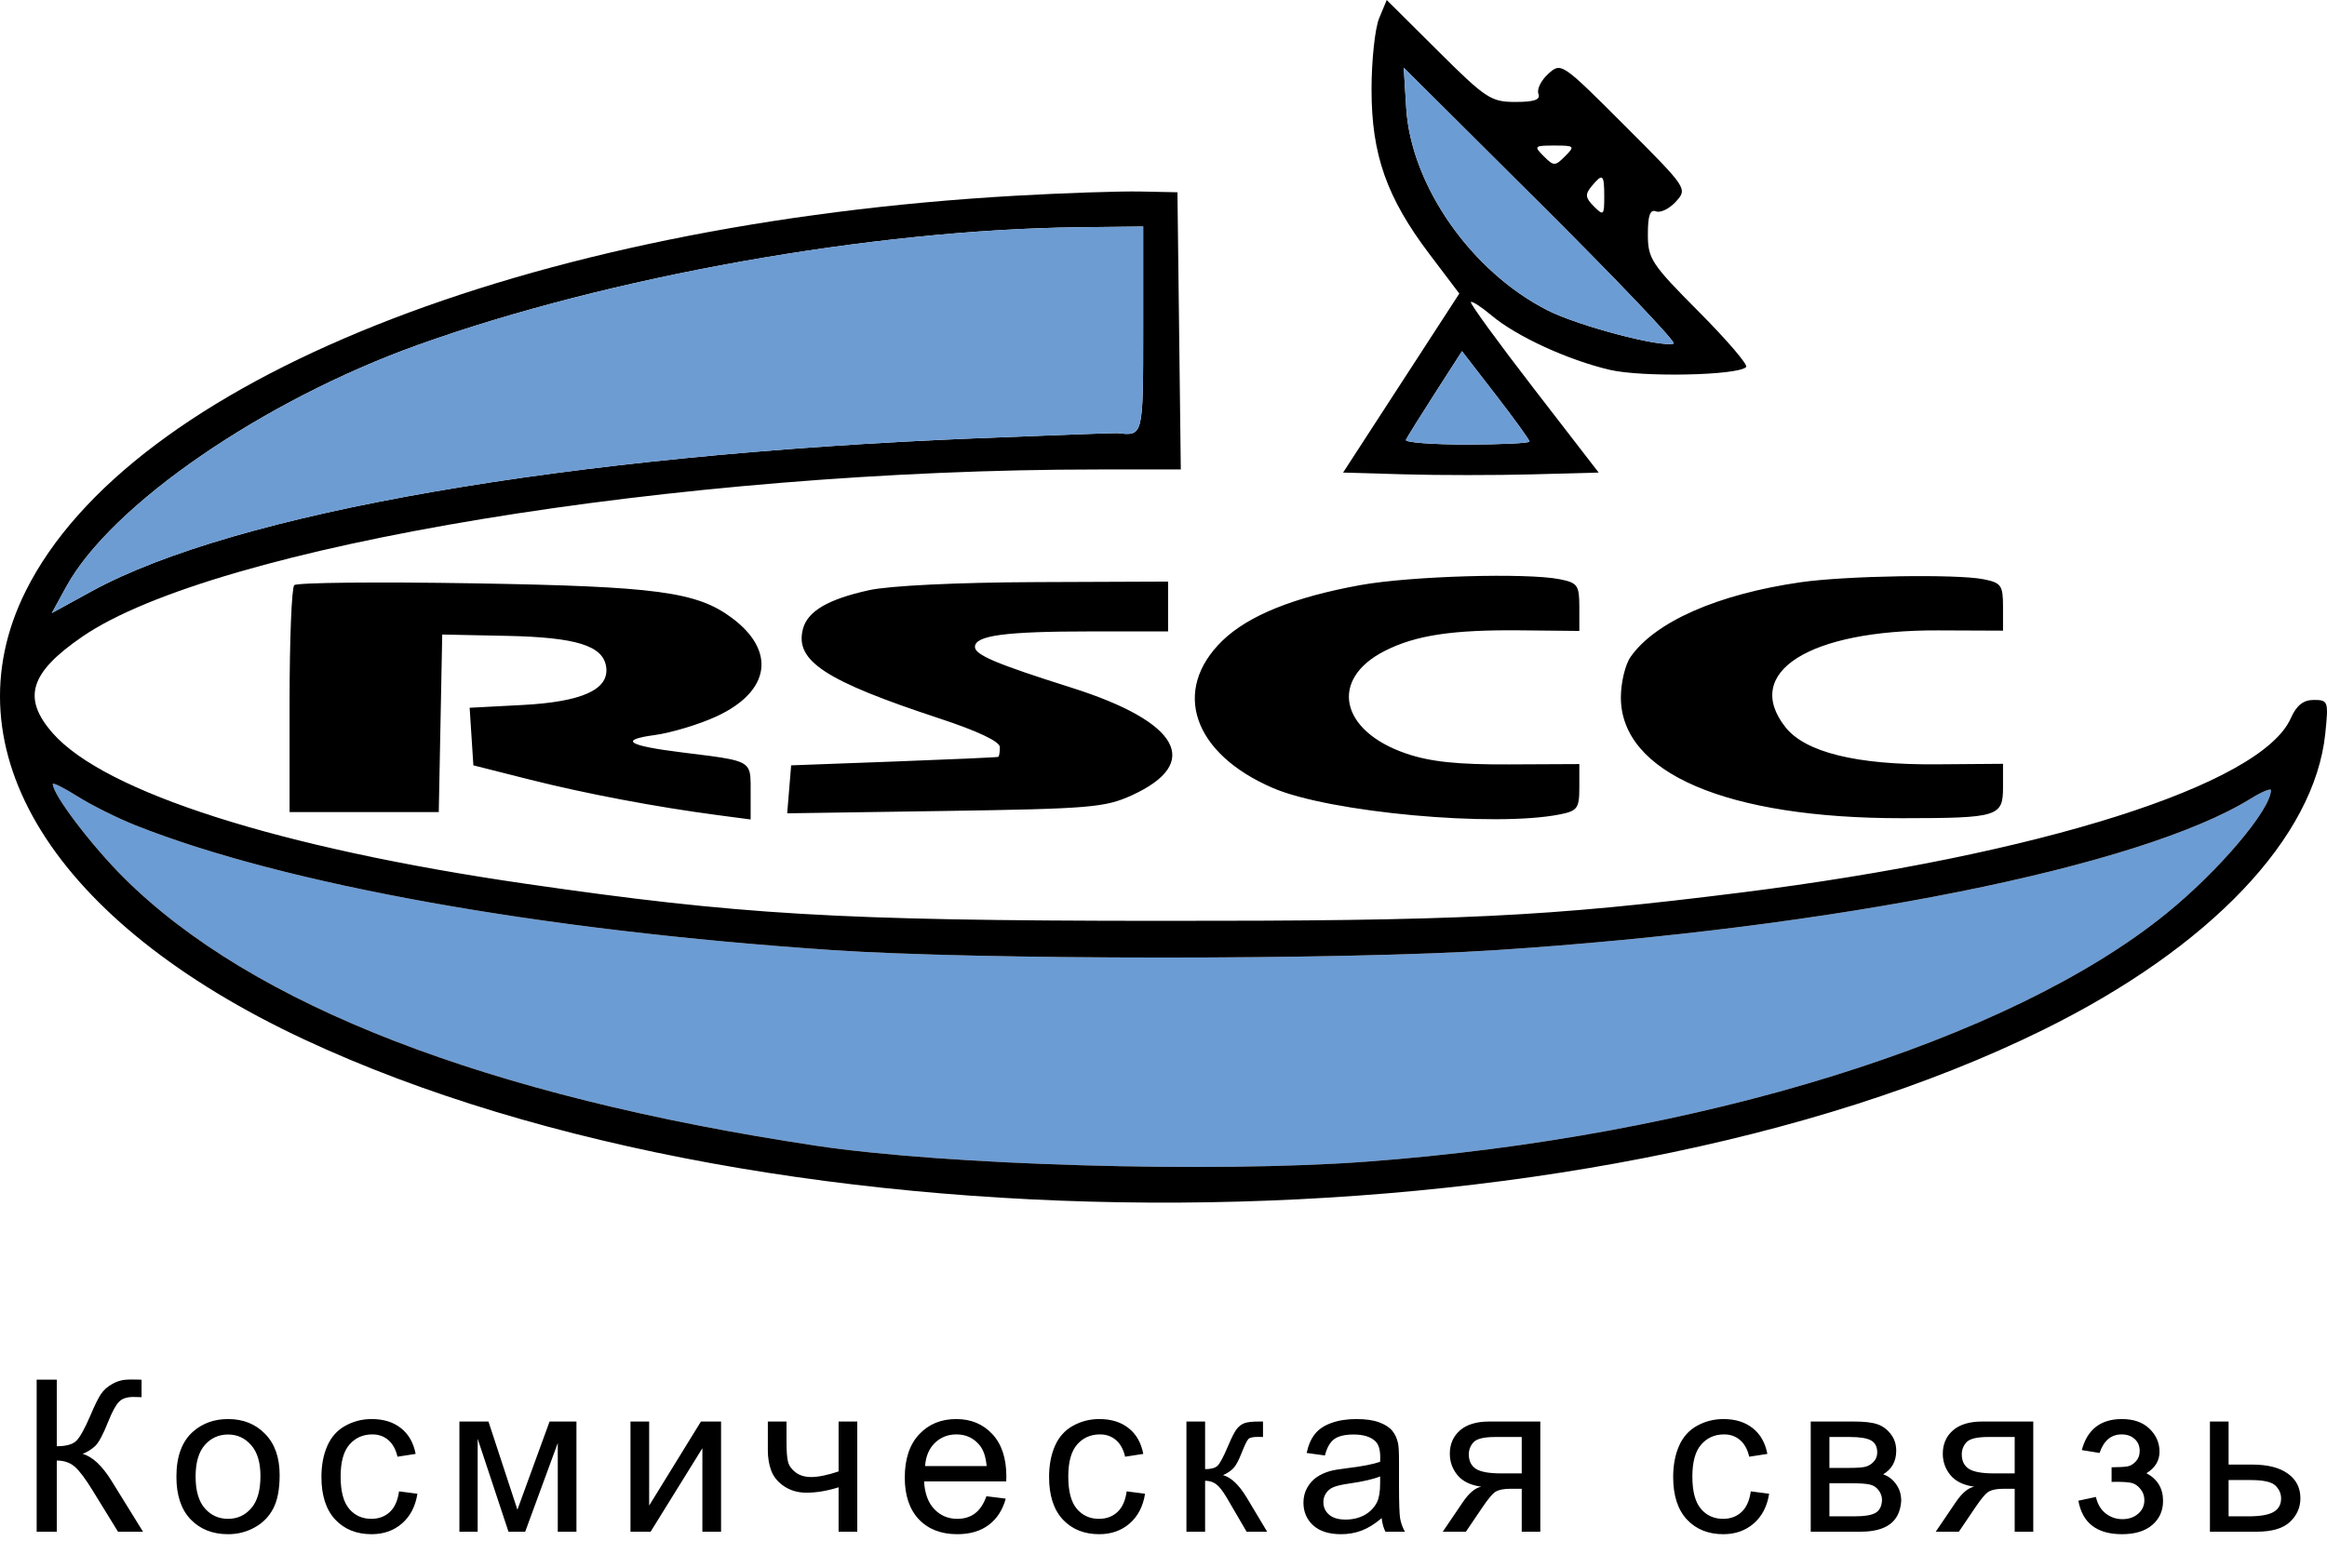 <?xml version="1.0" encoding="UTF-8"?> <svg xmlns="http://www.w3.org/2000/svg" width="1774" height="1196" viewBox="0 0 1774 1196" fill="none"> <path d="M103.237 629.299C217.185 674.557 411.869 709.46 634.007 724.451C746.843 732.07 1023.58 732.118 1139.88 724.541C1399.61 707.627 1631.5 661.119 1715.75 609.045C1724.28 603.777 1731.26 600.846 1731.26 602.537C1731.26 617.262 1691.72 663.936 1651.72 696.44C1532.03 793.696 1295.6 867.065 1041.38 885.851C924.55 894.482 721.151 888.573 622.132 873.667C371.095 835.876 192.148 766.598 94.478 669.384C69.584 644.604 40.257 605.938 40.257 597.897C40.257 596.505 48.826 600.78 59.3 607.387C69.769 613.999 89.543 623.86 103.237 629.299Z" fill="#6C9CD4"></path> <path fill-rule="evenodd" clip-rule="evenodd" d="M1045.6 68.239C1045.61 46.032 1048.22 21.593 1051.4 13.932L1057.18 0L1096.26 38.869C1132.73 75.15 1136.66 77.739 1155.27 77.739C1169.78 77.739 1174.56 76.043 1172.81 71.502C1171.5 68.072 1174.87 61.237 1180.31 56.316C1190.14 47.419 1190.5 47.661 1238.42 95.579C1286.33 143.497 1286.58 143.854 1277.68 153.686C1272.76 159.125 1265.92 162.497 1262.49 161.182C1257.95 159.438 1256.26 164.217 1256.26 178.723C1256.26 197.339 1258.85 201.267 1295.19 237.804C1316.61 259.336 1332.81 278.274 1331.19 279.894C1324.74 286.335 1252.05 287.821 1227.23 282.017C1195.36 274.564 1156.07 256.505 1137.2 240.63C1129.31 233.99 1122.16 229.359 1121.31 230.337C1120.46 231.316 1142.04 260.97 1169.26 296.238L1218.76 360.363L1168.37 361.712C1140.67 362.458 1096.82 362.458 1070.95 361.712L1023.91 360.363L1068.21 292.111L1112.52 223.858L1089.88 193.943C1057.13 150.68 1045.58 117.871 1045.6 68.239ZM1179.92 236.688C1203.34 248.558 1266.36 265.164 1275.9 261.981C1278.19 261.217 1232.83 213.574 1175.1 156.104L1070.14 51.614L1072.06 82.489C1075.73 141.436 1121.73 207.209 1179.92 236.688ZM1176.87 119.13C1184.56 126.82 1185.46 126.82 1193.15 119.13C1200.84 111.44 1200.39 110.988 1185.01 110.988C1169.63 110.988 1169.18 111.44 1176.87 119.13ZM1215.1 157.368C1222.48 164.744 1223.01 164.246 1223.01 150.005C1223.01 132.687 1221.88 131.77 1213.31 142.101C1208.26 148.186 1208.57 150.841 1215.1 157.368ZM1118.11 338.988C1144.46 338.988 1166.01 337.953 1166.01 336.685C1166.01 335.416 1154.43 319.404 1140.29 301.093L1114.56 267.805L1093.97 299.834C1082.65 317.452 1072.67 333.469 1071.8 335.426C1070.93 337.383 1091.77 338.988 1118.11 338.988ZM931.913 488.552C951.649 469.381 986.595 455.297 1037.1 446.158C1075.24 439.251 1163.92 436.658 1189.16 441.707C1202.69 444.415 1204.01 446.291 1204.01 462.897V481.123L1160.07 480.667C1107.41 480.12 1079.41 484.324 1055.73 496.323C1013.11 517.921 1021.45 557.469 1072.26 574.707C1090.53 580.906 1111.32 583.082 1150.57 582.892L1204.01 582.64V600.343C1204.01 616.374 1202.6 618.331 1189.16 621.02C1139.27 630.999 1013.79 619.49 970.602 600.975C909.498 574.783 892.868 526.466 931.913 488.552ZM1243.05 500.954C1261.89 474.06 1309.58 453.102 1372.63 444.006C1407.25 439.014 1491.73 437.622 1512.16 441.707C1525.67 444.41 1527.01 446.3 1527.01 462.792V480.904L1477.68 480.7C1379.24 480.296 1328.16 512.592 1361.07 554.43C1376.19 573.648 1415.19 583.291 1475.94 582.83L1527.01 582.445V600.286C1527.01 622.725 1523.41 623.836 1450.44 623.922C1316.47 624.079 1235.68 589.427 1235.68 531.81C1235.68 520.628 1238.99 506.744 1243.05 500.954ZM220.757 534.532C220.757 487.939 222.358 448.196 224.32 446.21C226.281 444.22 287.732 443.593 360.882 444.814C500.485 447.141 531.07 451.221 557.85 471.105C591.879 496.365 587.215 527.207 546.493 546.164C533.231 552.339 511.809 558.809 498.884 560.547C471.524 564.229 478.587 568.646 520.007 573.762C553.966 577.958 565.874 579.146 570.037 585.449C572.477 589.142 572.257 594.593 572.257 603.435V624.882L547.32 621.594C500.219 615.396 446.32 605.197 403.632 594.415L360.882 583.613L359.457 561.659L358.037 539.704L398.141 537.6C443.86 535.202 464.575 525.792 462.109 508.544C459.791 492.314 439.366 485.963 385.976 484.866L337.132 483.863L335.816 551.551L334.496 619.238H277.629H220.757V534.532ZM612.053 479.859C615.539 466.136 630.996 457.002 662.507 450.048C678.054 446.619 729.496 444.125 789.57 443.887L890.507 443.488V462.488V481.488H831.726C766.266 481.488 743.257 484.562 743.257 493.311C743.257 499.386 759.564 506.269 816.882 524.4C899.233 550.454 916.794 581.851 862.786 606.489C842.456 615.766 830.733 616.745 720.381 618.398L600.125 620.193L601.631 601.906L603.132 583.613L681.507 580.706C724.613 579.11 760.419 577.505 761.07 577.144C761.72 576.783 762.257 573.458 762.257 569.753C762.257 565.449 745.57 557.527 715.945 547.765C629.157 519.18 605.92 503.989 612.053 479.859Z" fill="black"></path> <path fill-rule="evenodd" clip-rule="evenodd" d="M774.132 149.254C400.44 170.534 99.471 290.747 19.642 450.613C-40.863 571.791 40.78 703.323 231.953 792.656C593.205 961.471 1207.45 958.008 1557.88 785.18C1684.8 722.589 1764.49 638.794 1772.7 559.312C1775.23 534.764 1774.88 533.738 1763.96 533.738C1755.93 533.738 1750.75 537.857 1746.39 547.708C1723.94 598.438 1554.83 652.08 1327.51 680.58C1179.53 699.134 1112.72 702.368 881.007 702.197C638.881 702.021 563.94 697.599 400.07 673.811C213.276 646.703 79.768 604.138 40.21 559.084C16.745 532.356 22.616 513.081 62.606 485.569C163.368 416.242 516.943 358.008 837.16 357.993L900.188 357.988L898.91 252.301L897.632 146.613L869.132 146.039C853.457 145.725 810.707 147.169 774.132 149.254ZM851.98 330.272C871.578 332.585 871.507 332.885 871.507 251.113V172.738L822.82 173.285C665.115 175.052 464.242 210.8 318.645 263.007C200.522 305.368 84.788 384.935 50.579 447.307L39.526 467.462L69.579 450.989C179.166 390.93 432.702 346.973 742.73 334.281C801.221 331.887 850.384 330.082 851.98 330.272ZM634.007 724.451C411.869 709.46 217.185 674.557 103.237 629.299C89.543 623.86 69.769 613.999 59.3 607.387C48.826 600.78 40.257 596.505 40.257 597.897C40.257 605.938 69.584 644.604 94.478 669.384C192.148 766.598 371.095 835.876 622.132 873.667C721.151 888.573 924.55 894.482 1041.38 885.851C1295.6 867.065 1532.03 793.696 1651.72 696.44C1691.72 663.936 1731.26 617.262 1731.26 602.537C1731.26 600.846 1724.28 603.777 1715.75 609.045C1631.5 661.119 1399.61 707.627 1139.88 724.541C1023.58 732.118 746.843 732.07 634.007 724.451Z" fill="black"></path> <path d="M1275.9 261.981C1266.36 265.164 1203.34 248.558 1179.92 236.688C1121.73 207.209 1075.73 141.436 1072.06 82.489L1070.14 51.614L1175.1 156.104C1232.83 213.574 1278.19 261.217 1275.9 261.981Z" fill="#6C9CD4"></path> <path d="M1166.01 336.685C1166.01 337.953 1144.46 338.988 1118.11 338.988C1091.77 338.988 1070.93 337.383 1071.8 335.426C1072.67 333.469 1082.65 317.452 1093.97 299.834L1114.56 267.805L1140.29 301.093C1154.43 319.404 1166.01 335.416 1166.01 336.685Z" fill="#6C9CD4"></path> <path d="M871.507 251.113C871.507 332.885 871.578 332.585 851.98 330.272C850.384 330.082 801.221 331.887 742.73 334.281C432.702 346.973 179.166 390.93 69.579 450.989L39.526 467.462L50.579 447.307C84.788 384.935 200.522 305.368 318.645 263.007C464.242 210.8 665.115 175.052 822.82 173.285L871.507 172.738V251.113Z" fill="#6D9CD3"></path> <path d="M27.951 1052.04H43.296V1102.82C50.31 1102.82 55.241 1101.48 58.088 1098.79C60.936 1096.04 64.575 1089.5 69.004 1079.17C72.221 1071.58 74.858 1066.22 76.915 1063.11C79.024 1059.95 82.003 1057.31 85.853 1055.2C89.703 1053.04 93.948 1051.96 98.588 1051.96C104.495 1051.96 107.606 1052.01 107.922 1052.12V1065.41C107.395 1065.41 106.367 1065.38 104.837 1065.33C103.15 1065.27 102.122 1065.25 101.752 1065.25C96.848 1065.25 93.21 1066.43 90.836 1068.81C88.411 1071.18 85.642 1076.24 82.531 1083.99C78.628 1093.8 75.332 1100 72.643 1102.58C69.954 1105.11 66.737 1107.14 62.993 1108.67C70.481 1110.73 77.864 1117.64 85.141 1129.4L109.03 1168H89.966L70.586 1136.52C65.26 1127.82 60.804 1121.86 57.218 1118.64C53.632 1115.37 48.992 1113.74 43.296 1113.74V1168H27.951V1052.04ZM134.482 1126C134.482 1110.44 138.806 1098.92 147.454 1091.43C154.679 1085.21 163.485 1082.1 173.874 1082.1C185.423 1082.1 194.862 1085.89 202.192 1093.49C209.523 1101.03 213.188 1111.47 213.188 1124.81C213.188 1135.62 211.553 1144.14 208.283 1150.36C205.066 1156.53 200.347 1161.33 194.124 1164.76C187.954 1168.18 181.204 1169.9 173.874 1169.9C162.114 1169.9 152.596 1166.13 145.318 1158.59C138.094 1151.05 134.482 1140.18 134.482 1126ZM149.115 1126C149.115 1136.75 151.462 1144.82 156.155 1150.2C160.849 1155.53 166.755 1158.19 173.874 1158.19C180.94 1158.19 186.82 1155.5 191.514 1150.12C196.207 1144.74 198.554 1136.54 198.554 1125.52C198.554 1115.13 196.181 1107.28 191.435 1101.95C186.741 1096.57 180.888 1093.88 173.874 1093.88C166.755 1093.88 160.849 1096.54 156.155 1101.87C151.462 1107.2 149.115 1115.24 149.115 1126ZM304.214 1137.23L318.215 1139.05C316.686 1148.7 312.757 1156.27 306.429 1161.75C300.154 1167.18 292.428 1169.9 283.253 1169.9C271.756 1169.9 262.502 1166.15 255.488 1158.67C248.527 1151.12 245.047 1140.34 245.047 1126.31C245.047 1117.24 246.549 1109.31 249.555 1102.5C252.561 1095.7 257.123 1090.61 263.24 1087.24C269.41 1083.81 276.107 1082.1 283.332 1082.1C292.455 1082.1 299.917 1084.42 305.717 1089.06C311.518 1093.64 315.236 1100.18 316.871 1108.67L303.028 1110.81C301.71 1105.17 299.363 1100.92 295.988 1098.07C292.666 1095.23 288.631 1093.8 283.885 1093.8C276.714 1093.8 270.886 1096.39 266.404 1101.55C261.922 1106.67 259.68 1114.79 259.68 1125.92C259.68 1137.2 261.842 1145.4 266.167 1150.52C270.491 1155.63 276.133 1158.19 283.094 1158.19C288.684 1158.19 293.351 1156.48 297.095 1153.05C300.839 1149.62 303.213 1144.35 304.214 1137.23ZM350.233 1083.99H372.381L394.45 1151.23L418.972 1083.99H439.459V1168H425.221V1100.37L400.383 1168H387.648L364.154 1097.12V1168H350.233V1083.99ZM480.652 1083.99H494.89V1148.07L534.362 1083.99H549.708V1168H535.469V1104.32L495.998 1168H480.652V1083.99ZM585.364 1083.99H599.602V1099.89C599.602 1106.75 599.997 1111.73 600.788 1114.84C601.632 1117.9 603.61 1120.59 606.721 1122.91C609.832 1125.18 613.735 1126.31 618.428 1126.31C623.807 1126.31 630.768 1124.89 639.311 1122.04V1083.99H653.549V1168H639.311V1134.14C630.557 1136.89 622.383 1138.26 614.789 1138.26C608.409 1138.26 602.766 1136.65 597.862 1133.43C593.01 1130.16 589.714 1126.18 587.974 1121.49C586.234 1116.79 585.364 1111.63 585.364 1105.98V1083.99ZM752.012 1140.95L766.724 1142.77C764.404 1151.36 760.106 1158.03 753.831 1162.78C747.556 1167.53 739.54 1169.9 729.784 1169.9C717.497 1169.9 707.741 1166.13 700.516 1158.59C693.345 1150.99 689.759 1140.37 689.759 1126.71C689.759 1112.58 693.397 1101.61 700.675 1093.8C707.952 1086 717.391 1082.1 728.993 1082.1C740.225 1082.1 749.401 1085.92 756.52 1093.57C763.64 1101.21 767.199 1111.97 767.199 1125.84C767.199 1126.68 767.173 1127.95 767.12 1129.64H704.472C704.999 1138.86 707.609 1145.93 712.303 1150.83C716.996 1155.74 722.849 1158.19 729.863 1158.19C735.084 1158.19 739.54 1156.82 743.231 1154.08C746.923 1151.34 749.849 1146.96 752.012 1140.95ZM705.263 1117.93H752.17C751.537 1110.86 749.744 1105.56 746.791 1102.03C742.256 1096.54 736.376 1093.8 729.151 1093.8C722.612 1093.8 717.101 1095.99 712.619 1100.37C708.189 1104.75 705.737 1110.6 705.263 1117.93ZM858.938 1137.23L872.939 1139.05C871.41 1148.7 867.481 1156.27 861.153 1161.75C854.877 1167.18 847.152 1169.9 837.976 1169.9C826.48 1169.9 817.225 1166.15 810.211 1158.67C803.25 1151.12 799.77 1140.34 799.77 1126.31C799.77 1117.24 801.273 1109.31 804.279 1102.5C807.285 1095.7 811.846 1090.61 817.963 1087.24C824.133 1083.81 830.831 1082.1 838.055 1082.1C847.178 1082.1 854.64 1084.42 860.441 1089.06C866.242 1093.64 869.959 1100.18 871.594 1108.67L857.751 1110.81C856.433 1105.17 854.086 1100.92 850.711 1098.07C847.389 1095.23 843.355 1093.8 838.609 1093.8C831.437 1093.8 825.61 1096.39 821.127 1101.55C816.645 1106.67 814.404 1114.79 814.404 1125.92C814.404 1137.2 816.566 1145.4 820.89 1150.52C825.214 1155.63 830.857 1158.19 837.818 1158.19C843.408 1158.19 848.075 1156.48 851.819 1153.05C855.563 1149.62 857.936 1144.35 858.938 1137.23ZM904.481 1083.99H918.72V1120.3C923.255 1120.3 926.419 1119.43 928.212 1117.69C930.058 1115.95 932.747 1110.89 936.28 1102.5C939.075 1095.86 941.343 1091.48 943.083 1089.37C944.823 1087.26 946.827 1085.84 949.095 1085.1C951.362 1084.36 955.001 1083.99 960.011 1083.99H962.858V1095.78L958.903 1095.7C955.159 1095.7 952.76 1096.25 951.705 1097.36C950.598 1098.52 948.91 1101.98 946.643 1107.72C944.48 1113.21 942.503 1117.01 940.71 1119.12C938.917 1121.22 936.148 1123.15 932.404 1124.89C938.521 1126.52 944.533 1132.22 950.439 1141.98L966.022 1168H950.36L935.173 1141.98C932.062 1136.75 929.346 1133.33 927.025 1131.69C924.705 1130 921.937 1129.16 918.72 1129.16V1168H904.481V1083.99ZM1053.33 1157.64C1048.06 1162.12 1042.97 1165.28 1038.07 1167.13C1033.21 1168.98 1027.99 1169.9 1022.4 1169.9C1013.17 1169.9 1006.08 1167.66 1001.12 1163.17C996.168 1158.64 993.689 1152.87 993.689 1145.85C993.689 1141.74 994.612 1137.99 996.458 1134.62C998.356 1131.19 1000.81 1128.45 1003.81 1126.39C1006.87 1124.34 1010.3 1122.78 1014.1 1121.73C1016.89 1120.99 1021.11 1120.28 1026.75 1119.59C1038.25 1118.22 1046.71 1116.58 1052.15 1114.69C1052.2 1112.73 1052.22 1111.5 1052.22 1110.97C1052.22 1105.17 1050.88 1101.08 1048.19 1098.71C1044.55 1095.49 1039.15 1093.88 1031.97 1093.88C1025.28 1093.88 1020.32 1095.07 1017.1 1097.44C1013.94 1099.76 1011.59 1103.9 1010.06 1109.86L996.141 1107.96C997.407 1102 999.49 1097.2 1002.39 1093.57C1005.29 1089.87 1009.48 1087.05 1014.97 1085.1C1020.45 1083.1 1026.81 1082.1 1034.03 1082.1C1041.2 1082.1 1047.03 1082.94 1051.51 1084.63C1055.99 1086.31 1059.29 1088.45 1061.4 1091.03C1063.51 1093.57 1064.99 1096.78 1065.83 1100.68C1066.3 1103.11 1066.54 1107.49 1066.54 1113.82V1132.8C1066.54 1146.04 1066.83 1154.42 1067.41 1157.95C1068.04 1161.43 1069.26 1164.78 1071.05 1168H1056.18C1054.7 1165.05 1053.75 1161.59 1053.33 1157.64ZM1052.15 1125.84C1046.98 1127.95 1039.23 1129.74 1028.89 1131.22C1023.04 1132.06 1018.9 1133.01 1016.47 1134.07C1014.04 1135.12 1012.17 1136.68 1010.85 1138.73C1009.54 1140.74 1008.88 1142.98 1008.88 1145.46C1008.88 1149.25 1010.3 1152.42 1013.15 1154.95C1016.05 1157.48 1020.27 1158.75 1025.8 1158.75C1031.29 1158.75 1036.17 1157.56 1040.44 1155.19C1044.71 1152.76 1047.85 1149.46 1049.85 1145.3C1051.38 1142.08 1052.15 1137.33 1052.15 1131.06V1125.84ZM1174.26 1083.99V1168H1160.1V1135.25H1151.87C1146.86 1135.25 1143.12 1135.91 1140.64 1137.23C1138.21 1138.5 1134.66 1142.63 1129.96 1149.65L1117.54 1168H1099.9L1115.25 1145.38C1119.94 1138.47 1124.61 1134.57 1129.25 1133.67C1121.13 1132.56 1115.09 1129.64 1111.14 1124.89C1107.23 1120.14 1105.28 1114.69 1105.28 1108.52C1105.28 1101.24 1107.84 1095.33 1112.96 1090.8C1118.12 1086.26 1125.59 1083.99 1135.34 1083.99H1174.26ZM1160.1 1095.78H1139.85C1131.36 1095.78 1125.88 1097.1 1123.4 1099.74C1120.97 1102.37 1119.76 1105.46 1119.76 1108.99C1119.76 1114 1121.55 1117.69 1125.14 1120.06C1128.78 1122.38 1135.18 1123.54 1144.36 1123.54H1160.1V1095.78ZM1334.72 1137.23L1348.72 1139.05C1347.19 1148.7 1343.26 1156.27 1336.93 1161.75C1330.66 1167.18 1322.93 1169.9 1313.76 1169.9C1302.26 1169.9 1293.01 1166.15 1285.99 1158.67C1279.03 1151.12 1275.55 1140.34 1275.55 1126.31C1275.55 1117.24 1277.05 1109.31 1280.06 1102.5C1283.06 1095.7 1287.63 1090.61 1293.74 1087.24C1299.91 1083.81 1306.61 1082.1 1313.84 1082.1C1322.96 1082.1 1330.42 1084.42 1336.22 1089.06C1342.02 1093.64 1345.74 1100.18 1347.37 1108.67L1333.53 1110.81C1332.21 1105.17 1329.87 1100.92 1326.49 1098.07C1323.17 1095.23 1319.14 1093.8 1314.39 1093.8C1307.22 1093.8 1301.39 1096.39 1296.91 1101.55C1292.43 1106.67 1290.18 1114.79 1290.18 1125.92C1290.18 1137.2 1292.35 1145.4 1296.67 1150.52C1300.99 1155.63 1306.64 1158.19 1313.6 1158.19C1319.19 1158.19 1323.85 1156.48 1327.6 1153.05C1331.34 1149.62 1333.72 1144.35 1334.72 1137.23ZM1380.42 1083.99H1413.25C1421.32 1083.99 1427.3 1084.68 1431.2 1086.05C1435.16 1087.37 1438.53 1089.82 1441.33 1093.41C1444.18 1096.99 1445.6 1101.29 1445.6 1106.3C1445.6 1110.31 1444.76 1113.82 1443.07 1116.82C1441.43 1119.77 1438.95 1122.25 1435.63 1124.26C1439.59 1125.58 1442.86 1128.05 1445.44 1131.69C1448.08 1135.28 1449.4 1139.55 1449.4 1144.51C1448.87 1152.47 1446.02 1158.38 1440.85 1162.23C1435.69 1166.08 1428.17 1168 1418.31 1168H1380.42V1083.99ZM1394.66 1119.35H1409.85C1415.91 1119.35 1420.08 1119.04 1422.34 1118.4C1424.61 1117.77 1426.64 1116.5 1428.43 1114.61C1430.23 1112.66 1431.12 1110.33 1431.12 1107.65C1431.12 1103.22 1429.54 1100.13 1426.38 1098.39C1423.27 1096.65 1417.91 1095.78 1410.32 1095.78H1394.66V1119.35ZM1394.66 1156.29H1413.41C1421.47 1156.29 1427.01 1155.37 1430.02 1153.52C1433.02 1151.63 1434.6 1148.38 1434.76 1143.79C1434.76 1141.11 1433.89 1138.63 1432.15 1136.36C1430.41 1134.04 1428.14 1132.59 1425.35 1132.01C1422.55 1131.38 1418.07 1131.06 1411.9 1131.06H1394.66V1156.29ZM1550.07 1083.99V1168H1535.91V1135.25H1527.69C1522.68 1135.25 1518.93 1135.91 1516.46 1137.23C1514.03 1138.5 1510.47 1142.63 1505.78 1149.65L1493.36 1168H1475.72L1491.06 1145.38C1495.76 1138.47 1500.42 1134.57 1505.06 1133.67C1496.94 1132.56 1490.91 1129.64 1486.95 1124.89C1483.05 1120.14 1481.1 1114.69 1481.1 1108.52C1481.1 1101.24 1483.65 1095.33 1488.77 1090.8C1493.94 1086.26 1501.4 1083.99 1511.16 1083.99H1550.07ZM1535.91 1095.78H1515.66C1507.17 1095.78 1501.69 1097.1 1499.21 1099.74C1496.79 1102.37 1495.57 1105.46 1495.57 1108.99C1495.57 1114 1497.37 1117.69 1500.95 1120.06C1504.59 1122.38 1511 1123.54 1520.17 1123.54H1535.91V1095.78ZM1609.78 1130.03V1118.88C1615.79 1118.83 1619.87 1118.59 1622.04 1118.17C1624.25 1117.74 1626.33 1116.48 1628.29 1114.37C1630.24 1112.26 1631.21 1109.62 1631.21 1106.46C1631.21 1102.61 1629.92 1099.55 1627.34 1097.28C1624.81 1094.96 1621.51 1093.8 1617.45 1093.8C1609.43 1093.8 1603.82 1098.52 1600.6 1107.96L1587.07 1105.75C1591.29 1089.98 1601.47 1082.1 1617.61 1082.1C1626.57 1082.1 1633.59 1084.55 1638.65 1089.45C1643.76 1094.36 1646.32 1100.21 1646.32 1107.01C1646.32 1113.87 1643 1119.33 1636.35 1123.39C1640.57 1125.65 1643.74 1128.55 1645.85 1132.09C1647.96 1135.57 1649.01 1139.71 1649.01 1144.51C1649.01 1152.05 1646.27 1158.17 1640.78 1162.86C1635.3 1167.55 1627.63 1169.9 1617.77 1169.9C1598.62 1169.9 1587.52 1161.38 1584.46 1144.35L1597.83 1141.5C1599.04 1146.88 1601.5 1151.05 1605.19 1154C1608.93 1156.95 1613.2 1158.43 1618 1158.43C1622.8 1158.43 1626.78 1157.08 1629.95 1154.39C1633.16 1151.65 1634.77 1148.17 1634.77 1143.95C1634.77 1140.68 1633.77 1137.84 1631.77 1135.41C1629.76 1132.98 1627.63 1131.48 1625.36 1130.9C1623.09 1130.27 1618.98 1129.95 1613.02 1129.95C1612.54 1129.95 1611.46 1129.98 1609.78 1130.03ZM1684.75 1083.99H1698.98V1116.82H1717.02C1728.78 1116.82 1737.82 1119.12 1744.15 1123.7C1750.53 1128.24 1753.72 1134.51 1753.72 1142.53C1753.72 1149.54 1751.06 1155.55 1745.73 1160.56C1740.46 1165.52 1732 1168 1720.34 1168H1684.75V1083.99ZM1698.98 1156.29H1713.93C1722.95 1156.29 1729.39 1155.19 1733.23 1152.97C1737.08 1150.76 1739.01 1147.3 1739.01 1142.61C1739.01 1138.97 1737.59 1135.73 1734.74 1132.88C1731.89 1130.03 1725.59 1128.61 1715.83 1128.61H1698.98V1156.29Z" fill="black"></path> </svg> 